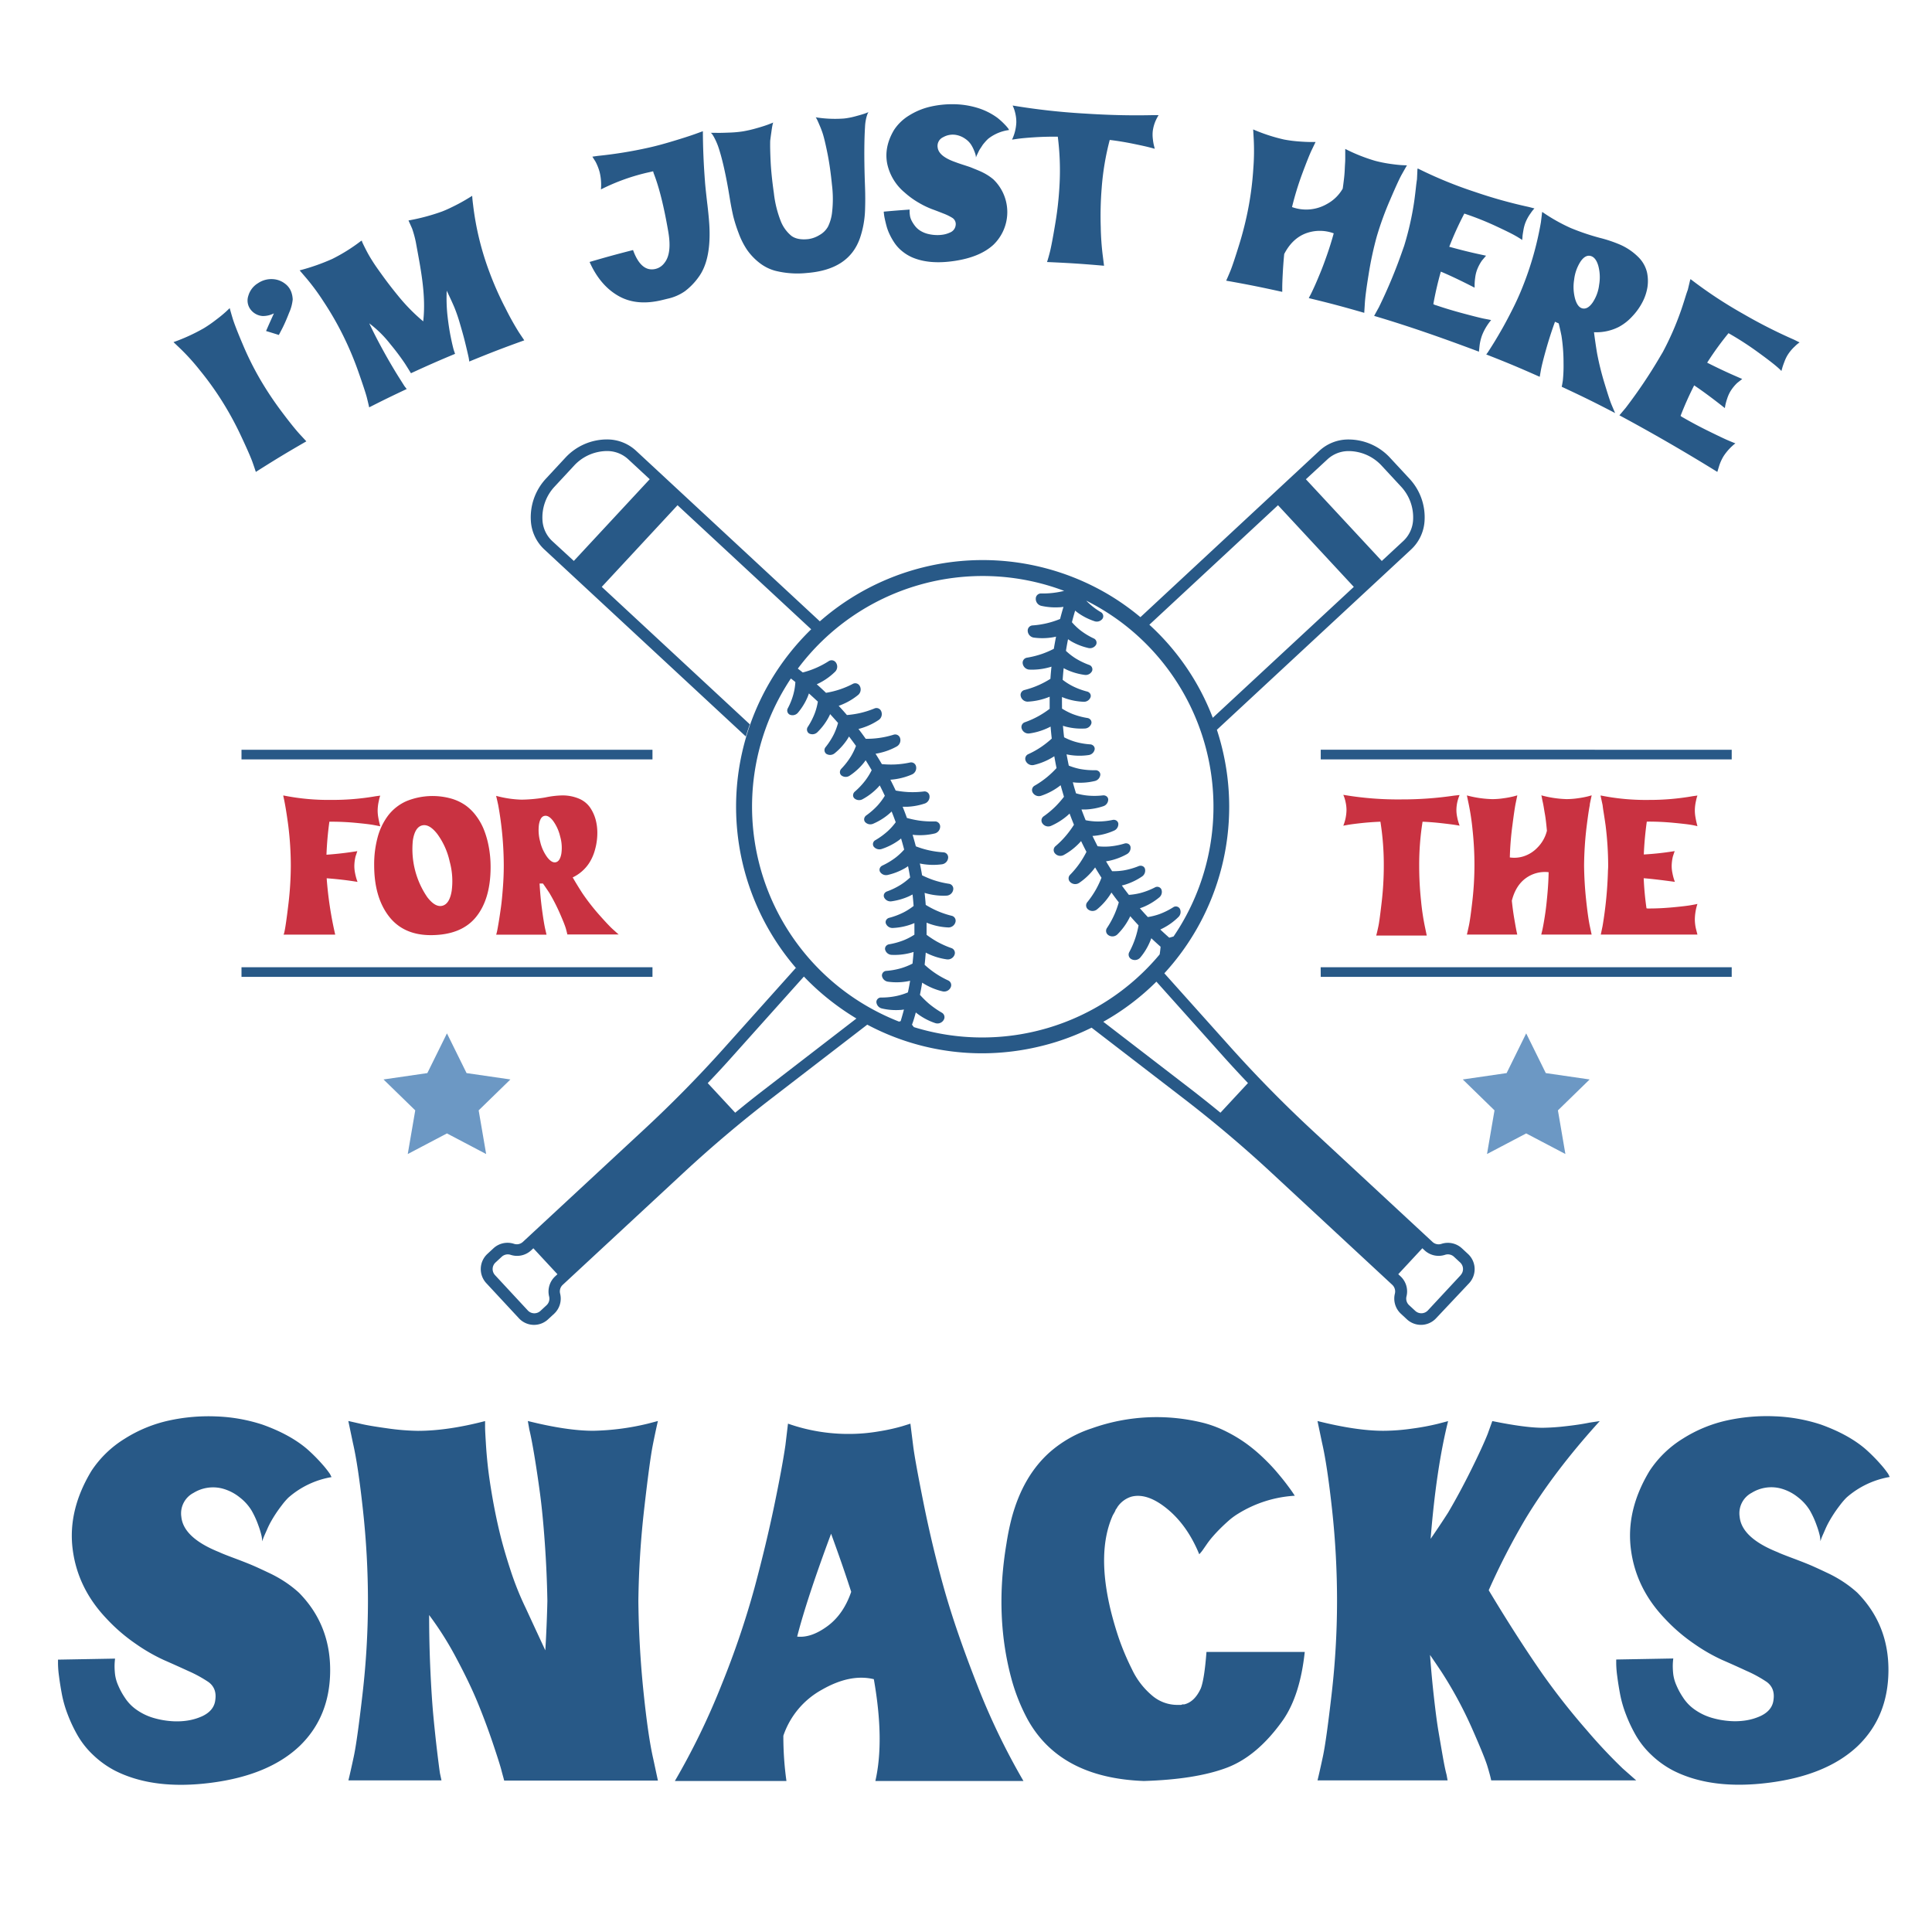 <?xml version="1.0" encoding="UTF-8"?> <svg xmlns="http://www.w3.org/2000/svg" id="Layer_1" data-name="Layer 1" viewBox="0 0 864 864"><defs><style>.cls-1{fill:#285987;}.cls-2{fill:#c93241;}.cls-3{fill:#6c98c4;}</style></defs><title>Baseball</title><path class="cls-1" d="M656.51,560.79l-2.73-2.53a9.24,9.24,0,0,0-9.16-2,4,4,0,0,1-4-.87l-54-50.1c-12.49-11.6-24.59-23.92-36-36.62l-29.92-33.41a110.12,110.12,0,0,0,25.62-101.57c-.62-2.48-1.34-4.92-2.12-7.33l86.8-80.58a19,19,0,0,0,6.05-12.56,25.34,25.34,0,0,0-6.69-19.11l-8.8-9.48a25.33,25.33,0,0,0-18.56-8.09h0a19,19,0,0,0-13,5.09L510,276A111,111,0,0,0,495.93,266a110.44,110.44,0,0,0-129.29,11.87l-82.16-76.26a19,19,0,0,0-13-5.09h0a25.37,25.37,0,0,0-18.57,8.09l-8.8,9.48a25.42,25.42,0,0,0-6.69,19.11,19,19,0,0,0,6.05,12.56l90.07,83.6c.55-1.82,1.14-3.64,1.79-5.44l-66.22-61.47L303,225.94l59.77,55.48a111,111,0,0,0-18.06,22.87,110.48,110.48,0,0,0,12.1,129.57c-.3-.33-.62-.65-.91-1l-32.05,35.79c-11.36,12.7-23.46,25-36,36.62l-54,50.1a4,4,0,0,1-4,.87,9.26,9.26,0,0,0-9.17,2l-2.73,2.53a9.25,9.25,0,0,0-.48,13.06l14.6,15.72a9.21,9.21,0,0,0,13,.49l2.74-2.53a9.24,9.24,0,0,0,2.68-9,4,4,0,0,1,1.17-3.93l54-50.1c12.49-11.59,25.67-22.74,39.18-33.14l43-33.11a109.29,109.29,0,0,0,51.28,12.81,110.85,110.85,0,0,0,27.26-3.42c2-.5,4-1.06,5.9-1.66a108.55,108.55,0,0,0,15.88-6.38l41.28,31.76c13.51,10.4,26.7,21.55,39.19,33.14l54,50.1a4.06,4.06,0,0,1,1.17,3.93,9.24,9.24,0,0,0,2.68,9l2.73,2.53a9.22,9.22,0,0,0,13-.49L657,573.85a9.24,9.24,0,0,0-.49-13.06ZM256.62,250.85,247,242a13.85,13.85,0,0,1-4.39-9.14A20.17,20.17,0,0,1,248,217.64l8.8-9.48a20.14,20.14,0,0,1,10.55-6,19.55,19.55,0,0,1,4.19-.45,13.83,13.83,0,0,1,9.44,3.71l9.58,8.89ZM248.26,570.8a9.24,9.24,0,0,0-2.69,9,4,4,0,0,1-1.17,3.92l-2.73,2.53A4,4,0,0,1,236,586l-14.6-15.73a4,4,0,0,1,.21-5.69l2.74-2.53a4,4,0,0,1,4-.88,9.25,9.25,0,0,0,9.17-2l1-.93,10.77,11.6ZM394.39,446.1h-.29a2.05,2.05,0,0,0-2.18,2,3.2,3.2,0,0,0,2.5,2.9,27.42,27.42,0,0,0,8.05.66c.59,0,1.18-.11,1.78-.2-.45,1.73-.95,3.47-1.47,5.19l-.73.22a104.78,104.78,0,0,1-15.38-7.54,103.16,103.16,0,0,1-35.81-141.42c.87-1.45,1.82-3,2.83-4.48.68.53,1.36,1.05,2,1.58a25.89,25.89,0,0,1-.84,5.3,29.74,29.74,0,0,1-2.51,6.39,2.08,2.08,0,0,0,.82,2.89,3.17,3.17,0,0,0,3.72-.91,27.68,27.68,0,0,0,4.24-6.88c.22-.53.43-1.09.63-1.69,1.33,1.19,2.66,2.42,4,3.66a27.94,27.94,0,0,1-1.36,5.16,32.13,32.13,0,0,1-3.12,6.11,2.09,2.09,0,0,0,.53,2.95,3.2,3.2,0,0,0,3.78-.58,27.61,27.61,0,0,0,4.87-6.43c.27-.51.54-1,.79-1.62q1.82,2,3.54,3.95a28.8,28.8,0,0,1-1.85,5,32.34,32.34,0,0,1-3.7,5.78,2.09,2.09,0,0,0,.25,3,3.2,3.2,0,0,0,3.81-.24,27.9,27.9,0,0,0,5.45-5.95c.32-.48.63-1,.94-1.53,1.06,1.38,2.11,2.79,3.12,4.21a27.82,27.82,0,0,1-2.32,4.77,32.57,32.57,0,0,1-4.21,5.41,2.26,2.26,0,0,0-.66,1.61,1.93,1.93,0,0,0,.63,1.37,3.14,3.14,0,0,0,3.8.1,27.67,27.67,0,0,0,6-5.41c.36-.44.72-.91,1.08-1.44.94,1.48,1.84,3,2.7,4.44A29,29,0,0,1,387,349a33.28,33.28,0,0,1-4.7,5,2.27,2.27,0,0,0-.8,1.54,1.91,1.91,0,0,0,.5,1.41,3.18,3.18,0,0,0,3.77.45,27.79,27.79,0,0,0,6.45-4.84c.4-.4.8-.84,1.21-1.33.78,1.52,1.54,3.08,2.27,4.64a29.28,29.28,0,0,1-3.15,4.25,33.08,33.08,0,0,1-5.14,4.53,2.31,2.31,0,0,0-.9,1.28,1.91,1.91,0,0,0,.33,1.64,3.16,3.16,0,0,0,3.71.78,28,28,0,0,0,6.86-4.23c.45-.38.89-.78,1.33-1.22.64,1.59,1.25,3.2,1.83,4.81a27.14,27.14,0,0,1-3.52,3.94,33.08,33.08,0,0,1-5.53,4.05,2,2,0,0,0-.83,2.86,3.25,3.25,0,0,0,3.63,1.1,27.84,27.84,0,0,0,7.22-3.59c.47-.32.94-.68,1.43-1.09.49,1.65.95,3.31,1.38,4.95a28,28,0,0,1-3.86,3.61,32.57,32.57,0,0,1-5.87,3.53,2.27,2.27,0,0,0-1.19,1.27,2,2,0,0,0,.1,1.5,3.19,3.19,0,0,0,3.52,1.43,27.87,27.87,0,0,0,7.5-2.92c.51-.28,1-.6,1.53-1,.35,1.68.66,3.37.94,5.05a28,28,0,0,1-4.18,3.25,32.39,32.39,0,0,1-6.16,3,2.25,2.25,0,0,0-1.3,1.15,1.93,1.93,0,0,0,0,1.51,3.16,3.16,0,0,0,3.37,1.75,28.76,28.76,0,0,0,7.74-2.23c.52-.24,1-.51,1.61-.82.19,1.72.35,3.45.47,5.14a27.62,27.62,0,0,1-4.45,2.86,32.53,32.53,0,0,1-6.41,2.43,2.2,2.2,0,0,0-1.4,1,1.88,1.88,0,0,0-.17,1.49,3.17,3.17,0,0,0,3.2,2.06,28,28,0,0,0,7.91-1.53c.55-.19,1.1-.41,1.68-.66,0,1.72,0,3.47,0,5.19a28.63,28.63,0,0,1-4.7,2.46,33.31,33.31,0,0,1-6.6,1.84,2.27,2.27,0,0,0-1.49.9,1.93,1.93,0,0,0-.31,1.48,3.15,3.15,0,0,0,3,2.35,28,28,0,0,0,8-.8c.56-.14,1.13-.31,1.73-.51-.13,1.72-.29,3.47-.48,5.22a30.19,30.19,0,0,1-4.91,2,32.61,32.61,0,0,1-6.76,1.25,2.07,2.07,0,0,0-2,2.21,3.17,3.17,0,0,0,2.77,2.64,27.94,27.94,0,0,0,8.07-.08c.59-.09,1.17-.21,1.76-.35-.29,1.73-.61,3.48-1,5.21a28.32,28.32,0,0,1-5.09,1.6A32.11,32.11,0,0,1,394.39,446.1Zm15.16,6.68q.79.64,1.56,1.17a28,28,0,0,0,7.24,3.62,3.21,3.21,0,0,0,3.74-1.58,2.29,2.29,0,0,0-.87-3.1,41.85,41.85,0,0,1-5.75-4,43.93,43.93,0,0,1-4.07-4c.37-1.8.71-3.62,1-5.44.57.37,1.13.71,1.67,1a28.44,28.44,0,0,0,7.55,2.91,3.2,3.2,0,0,0,3.57-1.9,2.28,2.28,0,0,0-1.16-3,40.89,40.89,0,0,1-6.1-3.46,42.52,42.52,0,0,1-4.43-3.54c.2-1.79.36-3.62.5-5.45.6.32,1.19.6,1.76.85a28.93,28.93,0,0,0,7.78,2.19,3.23,3.23,0,0,0,3.38-2.21A2.27,2.27,0,0,0,425.5,424a41.54,41.54,0,0,1-6.41-2.86,44.17,44.17,0,0,1-4.72-3.09c0-1.81,0-3.63,0-5.43.65.27,1.25.49,1.83.68a28.69,28.69,0,0,0,7.95,1.46,3.22,3.22,0,0,0,3.16-2.5,2.26,2.26,0,0,0-1.69-2.71,40.44,40.44,0,0,1-6.63-2.25,41.94,41.94,0,0,1-5-2.63c-.13-1.78-.3-3.58-.5-5.37.68.21,1.29.38,1.89.51a28.58,28.58,0,0,0,8,.72,3.18,3.18,0,0,0,2.92-2.76,2.24,2.24,0,0,0-1.93-2.54,41.19,41.19,0,0,1-6.81-1.63,43,43,0,0,1-5.2-2.16c-.29-1.76-.62-3.53-1-5.28.69.14,1.31.25,1.93.34a29.44,29.44,0,0,0,8.07,0,3.2,3.2,0,0,0,2.66-3,2.24,2.24,0,0,0-2.15-2.34,40.5,40.5,0,0,1-12.3-2.68c-.44-1.69-.93-3.43-1.45-5.17.69.09,1.33.14,1.95.16a28.48,28.48,0,0,0,8-.75,3.2,3.2,0,0,0,2.37-3.24,2.28,2.28,0,0,0-2.35-2.14,41.56,41.56,0,0,1-7-.37,43.62,43.62,0,0,1-5.51-1.18c-.61-1.7-1.25-3.38-1.91-5,.68,0,1.33,0,2,0a28.8,28.8,0,0,0,7.94-1.47,3.2,3.2,0,0,0,2.06-3.45,2.23,2.23,0,0,0-2.53-1.92,41.07,41.07,0,0,1-7,.26,42.77,42.77,0,0,1-5.59-.68c-.75-1.62-1.55-3.25-2.37-4.84.69-.05,1.33-.11,1.95-.2a29.22,29.22,0,0,0,7.77-2.18,3.18,3.18,0,0,0,1.75-3.63,2.24,2.24,0,0,0-2.7-1.68,40.43,40.43,0,0,1-6.94.88,42.38,42.38,0,0,1-5.64-.17c-.9-1.55-1.85-3.1-2.82-4.64a18.73,18.73,0,0,0,1.92-.37,28.39,28.39,0,0,0,7.55-2.87A3.22,3.22,0,0,0,402.5,330a2.29,2.29,0,0,0-2.9-1.43,39.9,39.9,0,0,1-6.79,1.49,39,39,0,0,1-5.65.33c-1.06-1.48-2.15-3-3.25-4.39.68-.17,1.31-.35,1.87-.54a28.57,28.57,0,0,0,7.27-3.55,3.19,3.19,0,0,0,1-3.9,2.27,2.27,0,0,0-3-1.18,40.63,40.63,0,0,1-6.69,2.11,43.43,43.43,0,0,1-5.61.83c-1.2-1.4-2.44-2.78-3.69-4.13.67-.23,1.26-.45,1.82-.7a28.38,28.38,0,0,0,6.92-4.19,3.2,3.2,0,0,0,.67-4,2.28,2.28,0,0,0-3.08-.92,39.25,39.25,0,0,1-12,4c-1.35-1.3-2.73-2.58-4.13-3.82.66-.3,1.23-.58,1.77-.87a28.36,28.36,0,0,0,6.5-4.81,3.2,3.2,0,0,0,.28-4.05,2.33,2.33,0,0,0-3.16-.64A39.53,39.53,0,0,1,359,300.73c-.73-.58-1.46-1.15-2.21-1.72a103.22,103.22,0,0,1,119.11-34.77c-1.17.29-2.27.52-3.33.68a38.94,38.94,0,0,1-7,.48,2.31,2.31,0,0,0-2.36,2.19,3.2,3.2,0,0,0,2.36,3.32,28.86,28.86,0,0,0,8.08.67c.6,0,1.22-.09,1.94-.19-.54,1.8-1.05,3.62-1.51,5.42a40.44,40.44,0,0,1-5.41,1.78,39.24,39.24,0,0,1-6.93,1.1,2.3,2.3,0,0,0-2.14,2.38,3.19,3.19,0,0,0,2.65,3.06,28.58,28.58,0,0,0,8.1-.05c.6-.09,1.24-.21,1.92-.37-.36,1.82-.69,3.65-1,5.45a42,42,0,0,1-5.2,2.24,41.06,41.06,0,0,1-6.8,1.72,2.28,2.28,0,0,0-1.92,2.54,3.2,3.2,0,0,0,2.93,2.79,28.36,28.36,0,0,0,8.05-.79c.58-.13,1.19-.3,1.89-.53-.19,1.81-.35,3.64-.47,5.45a42.11,42.11,0,0,1-5,2.69,40.59,40.59,0,0,1-6.62,2.31,2.25,2.25,0,0,0-1.66,2.71,3.17,3.17,0,0,0,3.17,2.49,29.08,29.08,0,0,0,7.94-1.52c.59-.19,1.18-.42,1.83-.69,0,1.8,0,3.62,0,5.42a42.24,42.24,0,0,1-4.71,3.11,40.38,40.38,0,0,1-6.37,2.89,2.24,2.24,0,0,0-1.42,2.84,3.16,3.16,0,0,0,3.38,2.18,28.85,28.85,0,0,0,7.78-2.22c.57-.25,1.15-.53,1.76-.86.14,1.83.32,3.63.52,5.37a42.94,42.94,0,0,1-4.4,3.51,39.16,39.16,0,0,1-6.09,3.45,2.25,2.25,0,0,0-1.16,3,3.2,3.2,0,0,0,3.57,1.86,29,29,0,0,0,7.54-2.92c.55-.3,1.1-.64,1.68-1,.3,1.77.64,3.54,1,5.28a42.4,42.4,0,0,1-4.06,3.89,40.7,40.7,0,0,1-5.76,4,2.24,2.24,0,0,0-.88,3,3.19,3.19,0,0,0,3.72,1.53,28.85,28.85,0,0,0,7.24-3.58c.52-.35,1-.73,1.58-1.16.46,1.73,1,3.46,1.48,5.16a44.73,44.73,0,0,1-3.7,4.24,41.13,41.13,0,0,1-5.36,4.49,2.23,2.23,0,0,0-.61,3.12,3.15,3.15,0,0,0,3.84,1.18,29.3,29.3,0,0,0,6.89-4.22c.48-.4.95-.82,1.46-1.3.62,1.67,1.27,3.35,1.95,5a43.54,43.54,0,0,1-3.31,4.57,40.51,40.51,0,0,1-4.93,5,2.24,2.24,0,0,0-.32,3.16,3.17,3.17,0,0,0,3.94.83,28.48,28.48,0,0,0,6.47-4.83c.43-.42.87-.89,1.34-1.43.76,1.61,1.57,3.23,2.4,4.83a44,44,0,0,1-2.87,4.86,41,41,0,0,1-4.46,5.4,2.25,2.25,0,0,0,0,3.18,3.2,3.2,0,0,0,4,.48,29,29,0,0,0,6-5.41c.39-.47.79-1,1.21-1.55.91,1.56,1.87,3.11,2.84,4.62a42,42,0,0,1-2.41,5.12,41.26,41.26,0,0,1-3.93,5.79,2.26,2.26,0,0,0,.26,3.18,3.21,3.21,0,0,0,4,.12,29,29,0,0,0,5.48-5.95c.35-.5.7-1.05,1.06-1.65,1.06,1.48,2.16,2.95,3.28,4.38a42.21,42.21,0,0,1-1.91,5.33,41,41,0,0,1-3.38,6.15,2.27,2.27,0,0,0,.57,3.14,3.19,3.19,0,0,0,4.05-.24,28.52,28.52,0,0,0,4.9-6.44c.3-.54.6-1.11.89-1.74,1.21,1.38,2.45,2.76,3.72,4.1a42.64,42.64,0,0,1-1.39,5.52,39.92,39.92,0,0,1-2.77,6.45,2.29,2.29,0,0,0,.87,3.09,3.21,3.21,0,0,0,4-.6,27.86,27.86,0,0,0,4.27-6.89c.25-.57.49-1.17.72-1.82,1.36,1.3,2.76,2.57,4.15,3.8-.1,1.23-.24,2.36-.41,3.43a103.29,103.29,0,0,1-109.93,32.52c-.28-.36-.56-.72-.83-1.09C408.55,456.4,409.07,454.58,409.55,452.78Zm110.94-37.89a27.63,27.63,0,0,0,6.5-4.79,3.16,3.16,0,0,0,.6-3.78,2.07,2.07,0,0,0-2.94-.57,32.49,32.49,0,0,1-6.15,3.05,28.64,28.64,0,0,1-5.18,1.31c-1.22-1.3-2.41-2.62-3.56-3.93.55-.18,1.11-.38,1.69-.62a27.72,27.72,0,0,0,6.9-4.18,3.15,3.15,0,0,0,1-3.7,2.06,2.06,0,0,0-2.87-.82,32.58,32.58,0,0,1-6.39,2.48,28.64,28.64,0,0,1-5.25.85c-1.07-1.37-2.13-2.78-3.15-4.19.62-.14,1.2-.3,1.74-.47a28.44,28.44,0,0,0,7.25-3.53,3.18,3.18,0,0,0,1.32-3.58,1.88,1.88,0,0,0-1.05-1.09,2.23,2.23,0,0,0-1.74,0,32.82,32.82,0,0,1-6.58,1.9,28.3,28.3,0,0,1-5.29.37c-.93-1.45-1.84-2.93-2.72-4.42.62-.08,1.21-.19,1.77-.31A28.26,28.26,0,0,0,503.9,382a3.17,3.17,0,0,0,1.64-3.43,1.91,1.91,0,0,0-.93-1.18,2.26,2.26,0,0,0-1.74-.15,32.68,32.68,0,0,1-6.72,1.3,27,27,0,0,1-5.3-.1c-.78-1.51-1.55-3.06-2.29-4.62.63,0,1.22-.08,1.79-.15a27.77,27.77,0,0,0,7.76-2.17,3.17,3.17,0,0,0,2-3.26,2,2,0,0,0-.82-1.26,2.25,2.25,0,0,0-1.72-.3,31.53,31.53,0,0,1-6.81.69,27.6,27.6,0,0,1-5.26-.57c-.65-1.59-1.27-3.2-1.86-4.79.63,0,1.22,0,1.8,0a28.69,28.69,0,0,0,7.93-1.46,3.17,3.17,0,0,0,2.23-3.07,1.88,1.88,0,0,0-.7-1.32,2.29,2.29,0,0,0-1.68-.46,32.84,32.84,0,0,1-6.84.08,28.46,28.46,0,0,1-5.18-1c-.5-1.64-1-3.29-1.42-4.94.62.08,1.21.14,1.79.17a28.27,28.27,0,0,0,8-.73,3.19,3.19,0,0,0,2.5-2.85,1.93,1.93,0,0,0-.72-1.51,2.26,2.26,0,0,0-1.49-.48,34,34,0,0,1-6.83-.54,28.55,28.55,0,0,1-5.06-1.51c-.36-1.68-.68-3.37-1-5.05.61.14,1.19.25,1.77.33a27.91,27.91,0,0,0,8.06,0,3.17,3.17,0,0,0,2.75-2.61,1.91,1.91,0,0,0-.52-1.5,2.22,2.22,0,0,0-1.5-.68,32.26,32.26,0,0,1-6.75-1.17,27.76,27.76,0,0,1-4.91-2c-.2-1.7-.37-3.43-.51-5.14.6.2,1.17.37,1.73.5a27.78,27.78,0,0,0,8,.73,3.18,3.18,0,0,0,3-2.35,2,2,0,0,0-.32-1.47,2.22,2.22,0,0,0-1.5-.89,33.1,33.1,0,0,1-6.61-1.78,29.32,29.32,0,0,1-4.72-2.42c0-1.69-.05-3.44,0-5.19.58.26,1.13.47,1.67.66a28.18,28.18,0,0,0,7.93,1.47,3.12,3.12,0,0,0,3.18-2.09,1.89,1.89,0,0,0-.18-1.49,2.23,2.23,0,0,0-1.41-1,32.54,32.54,0,0,1-6.42-2.39,28.06,28.06,0,0,1-4.48-2.84c.12-1.77.27-3.52.45-5.22.54.3,1.07.57,1.6.81a28.24,28.24,0,0,0,7.76,2.2,3.15,3.15,0,0,0,3.37-1.8,2.08,2.08,0,0,0-1.35-2.66,33.17,33.17,0,0,1-6.18-3,28.49,28.49,0,0,1-4.19-3.28c.27-1.71.59-3.46.94-5.21.52.36,1,.67,1.52,1a27.73,27.73,0,0,0,7.52,2.92,3.15,3.15,0,0,0,3.52-1.5,2.06,2.06,0,0,0-1.09-2.78,32.08,32.08,0,0,1-5.87-3.56,27.54,27.54,0,0,1-3.86-3.68c.44-1.73.92-3.47,1.44-5.19.49.41.95.78,1.42,1.11a27.56,27.56,0,0,0,7.21,3.62,3.15,3.15,0,0,0,3.65-1.17,2.07,2.07,0,0,0-.82-2.89,30.33,30.33,0,0,1-5.5-4.13q-.54-.51-1-1c2.24,1.12,4.44,2.33,6.56,3.59a105.25,105.25,0,0,1,9.51,6.39,103.17,103.17,0,0,1,26.3,135c-1,1.69-2.12,3.44-3.31,5.19-.59.2-1.23.38-1.94.56-1.34-1.18-2.67-2.4-4-3.64C519.43,415.42,520,415.16,520.49,414.89Zm73.13-209.45a13.85,13.85,0,0,1,9.44-3.71,19.65,19.65,0,0,1,4.2.45,20.18,20.18,0,0,1,10.55,6l8.79,9.48a20.14,20.14,0,0,1,5.32,15.18,13.86,13.86,0,0,1-4.4,9.14l-9.58,8.89L584,214.33Zm-22.09,20.5,33.9,36.52L542.36,321A109.08,109.08,0,0,0,514,279.38ZM341.79,487.25q-6.59,5.06-13,10.36l-12.29-13.24q5.76-6,11.3-12.23l31.71-35.42a110.86,110.86,0,0,0,13.4,11.94A113.79,113.79,0,0,0,383,455.48l0,0Zm204,10.36q-6.47-5.3-13-10.36l-39.39-30.31A109.61,109.61,0,0,0,517.15,439l29.65,33.12c3.69,4.12,7.47,8.2,11.3,12.23ZM653.18,570.3,638.58,586a4,4,0,0,1-5.69.21l-2.73-2.53a4,4,0,0,1-1.17-3.92,9.23,9.23,0,0,0-2.68-9l-1-.93,10.77-11.6,1,.93a9.23,9.23,0,0,0,9.16,2,4,4,0,0,1,4,.88l2.73,2.53a4,4,0,0,1,.21,5.69Z"></path><path class="cls-1" d="M134.13,194.27l2.87,3.1c-9.12,5.26-13.64,8-22.59,13.67-.33-1-.83-2.52-1.52-4.45s-2.3-5.64-4.86-11.11a143.44,143.44,0,0,0-8.45-15.65A136.66,136.66,0,0,0,89.47,165.7,97.7,97.7,0,0,0,80.74,156l-3.15-3a83.16,83.16,0,0,0,13.63-6.25,58,58,0,0,0,5.38-3.73c2-1.49,3.47-2.74,4.58-3.76l1.55-1.47c.29,1.12.73,2.65,1.31,4.58s2,5.71,4.39,11.32a135.56,135.56,0,0,0,7.94,16A150.18,150.18,0,0,0,126,184.15Q131.2,191.08,134.13,194.27ZM117.5,141.33a10.84,10.84,0,0,0,5-1.19c-1.43,3.15-2.14,4.73-3.52,7.89,2.3.7,3.44,1.05,5.72,1.77l1.57-3q1.47-2.92,3-6.87a19.1,19.1,0,0,0,1.63-6,10.89,10.89,0,0,0-.78-3.7,8.09,8.09,0,0,0-2.66-3.37,9.72,9.72,0,0,0-5.09-2,10.66,10.66,0,0,0-7,1.79,9.68,9.68,0,0,0-4.31,5.62,6.61,6.61,0,0,0,.94,6.06A7.39,7.39,0,0,0,117.5,141.33Zm108.28-4a143.07,143.07,0,0,1-7-15.92,128,128,0,0,1-7.2-29.7c-.23-1.73-.36-3.11-.41-4.14l-.79.49c-.53.33-1.25.77-2.18,1.32s-1.93,1.11-3,1.68-2.3,1.19-3.67,1.85-2.65,1.22-3.85,1.68a91.53,91.53,0,0,1-15,4c.65,1.47,1,2.21,1.64,3.68a47.5,47.5,0,0,1,1.66,6.12c2.09,11.54,4.65,23.5,3.28,35.32a82.81,82.81,0,0,1-11.27-11.48c-2.46-3-4.69-5.89-6.71-8.68s-3.6-5-4.7-6.78a55.56,55.56,0,0,1-2.88-5c-.82-1.61-1.32-2.64-1.52-3.09a4.12,4.12,0,0,1-.37-1.07l-.41.18a78.2,78.2,0,0,1-12.79,8A93.73,93.73,0,0,1,134,120.91l2.83,3.3a98.24,98.24,0,0,1,7.74,10.46,139.22,139.22,0,0,1,8.71,15.05,145.38,145.38,0,0,1,6.93,16.37q3,8.53,3.8,11.51c.5,2,.86,3.51,1.09,4.57,6.68-3.39,10-5,16.78-8.2l-1-1.29q-.85-1.34-2.53-4t-3.68-6.09q-2-3.39-4.62-8.25t-4.92-9.74a49.88,49.88,0,0,1,9.43,9.3,106.59,106.59,0,0,1,6.55,8.72q1.7,2.68,2.67,4.29c7.85-3.61,11.79-5.35,19.73-8.67l-.58-1.68c-.33-1.14-.78-3.05-1.33-5.73s-1-5.6-1.37-8.69a72.45,72.45,0,0,1-.45-12.13q2.17,4.53,3.37,7.33a71.44,71.44,0,0,1,2.54,7.4q1.35,4.6,1.91,6.81c.38,1.48.82,3.29,1.33,5.46s.76,3.31.75,3.46a7.19,7.19,0,0,1,.16,1.21c9.78-4,14.71-5.91,24.62-9.48l-2.37-3.53A126.86,126.86,0,0,1,225.78,137.29Zm90.53-46.15q-.88-7.58-1.05-10.16-.88-11.34-.93-22.34l-3.53,1.28q-3.65,1.3-9.75,3.13c-4.06,1.23-7.8,2.25-11.24,3a192.38,192.38,0,0,1-22.42,3.62l-2.48.35,1.43,2.27a23.2,23.2,0,0,1,1.81,4.6,23.82,23.82,0,0,1,.59,7.78A91.58,91.58,0,0,1,290.38,77l1.72-.4c0,.07,0,.19.09.38s.07.32.09.39c2.51,6.35,4.67,15.15,6.59,26.32q1.68,9.8-1.82,14a6.94,6.94,0,0,1-5.62,2.77c-3.46,0-6.28-2.94-8.33-8.64-7.8,2-11.69,3.07-19.43,5.33,3.17,7.13,7.55,12.18,13,15.25s11.93,3.62,19.46,1.78l2.17-.53.29-.07a21.56,21.56,0,0,0,7.74-3.37,29.27,29.27,0,0,0,6.19-6.44c3.44-4.76,5.05-11.72,4.79-21Q317.21,98.74,316.31,91.14ZM382.59,52a32.51,32.51,0,0,1-5.13,1,55.08,55.08,0,0,1-12.76-.55c.23,0,.81,1.16,1.73,3.37A38.82,38.82,0,0,1,368,59.94q.86,2.78,2.06,8.73t2,14a51.79,51.79,0,0,1,0,12.7,19.41,19.41,0,0,1-1.75,5.93,9.74,9.74,0,0,1-3.83,3.81,12.81,12.81,0,0,1-4.88,1.8c-3.31.39-5.91-.11-7.7-1.45a16.2,16.2,0,0,1-4.74-6.57,49.3,49.3,0,0,1-3.08-12.51q-1.17-8.22-1.46-14.29c-.19-4-.25-7.1-.18-9.17.07-.6.26-2.08.6-4.45s.61-3.6.82-3.69l-2,.79c-1.35.52-3.17,1.11-5.45,1.75a55.32,55.32,0,0,1-6.18,1.43,50.56,50.56,0,0,1-6.26.55c-2.48.1-4.28.14-5.39.11s-2,0-2.8,0c.3,0,.8.62,1.48,1.83a29.85,29.85,0,0,1,1.9,4.24c1.75,5.08,3.56,12.94,5.24,23.43.47,2.9,1,5.51,1.51,7.77a66.48,66.48,0,0,0,2.44,7.65A34.89,34.89,0,0,0,334,111.6a26.94,26.94,0,0,0,5.29,5.68,20,20,0,0,0,7.32,3.79,40.91,40.91,0,0,0,14.33,1c12.46-1,20.31-6.08,23.64-15.6a43.26,43.26,0,0,0,1.58-6.06,44.59,44.59,0,0,0,.71-6.92q.11-3.7.06-6.07c0-1.58-.08-3.74-.18-6.5q-.48-14.84.09-24.07a20.52,20.52,0,0,1,.69-4.59c.38-1.34.71-2.06,1-2.15l-1.64.62C385.9,51.09,384.46,51.5,382.59,52Zm39.14,9.39a8.61,8.61,0,0,1,6.07-1,10.19,10.19,0,0,1,3.82,1.65,9.55,9.55,0,0,1,2.54,2.48,15.28,15.28,0,0,1,1.45,2.79,14,14,0,0,1,.72,2.1,7.29,7.29,0,0,1,.12,1,11.8,11.8,0,0,1,.47-1.14c.18-.36.38-.77.59-1.23s.49-1,.81-1.48.67-1,1-1.53.78-1,1.25-1.57A16,16,0,0,1,442,62a19.16,19.16,0,0,1,9.26-3.85c-.12-.24-.19-.36-.32-.6a16.71,16.71,0,0,0-1.63-1.89,31,31,0,0,0-3.3-3,29.9,29.9,0,0,0-9.58-4.62,37.7,37.7,0,0,0-10-1.43,43.33,43.33,0,0,0-10.4,1.1,30.93,30.93,0,0,0-9.44,3.91,21.14,21.14,0,0,0-6.8,6.54c-3.07,5.18-4,10.24-3,15.17a23,23,0,0,0,7.82,12.8,37.35,37.35,0,0,0,6.36,4.59,39.46,39.46,0,0,0,5.79,2.8c1.62.59,3.32,1.24,5.07,1.94a23.22,23.22,0,0,1,4.11,2,3.3,3.3,0,0,1,1.43,3.31,4,4,0,0,1-2.5,3.2,11.72,11.72,0,0,1-2.95.93,16,16,0,0,1-3.43.21,17.79,17.79,0,0,1-3.51-.5,11.78,11.78,0,0,1-3.25-1.33,9,9,0,0,1-2.54-2.24,14.88,14.88,0,0,1-1.47-2.28,7.76,7.76,0,0,1-.73-2,15.42,15.42,0,0,1-.19-1.57,10.54,10.54,0,0,1,0-1.47c-4.63.33-6.95.51-11.57.93,0,.31,0,.47.06.78a18.54,18.54,0,0,0,.38,2.39c.21,1,.48,2.12.81,3.34a22.15,22.15,0,0,0,1.46,3.84,28.34,28.34,0,0,0,2.27,3.89,17.21,17.21,0,0,0,3.34,3.53,19.51,19.51,0,0,0,4.41,2.69c5.18,2.21,11.44,2.7,18.92,1.58s13.28-3.48,17.34-7.19a20.3,20.3,0,0,0,0-29.3,23.18,23.18,0,0,0-2.77-2,27.59,27.59,0,0,0-3.54-1.81c-1.36-.58-2.46-1-3.28-1.35s-2.11-.76-3.84-1.32-2.82-.94-3.25-1.12c-5.07-1.73-7.83-3.89-8.2-6.57A4.28,4.28,0,0,1,421.73,61.38ZM485.4,50.8a299.63,299.63,0,0,1-32.54-3.61c.17.4.25.6.43,1a17.66,17.66,0,0,1,.84,2.87,16.42,16.42,0,0,1,.37,3.74,19.94,19.94,0,0,1-1.91,7.64l2.42-.35c1.61-.23,4.12-.47,7.53-.69s6.92-.31,10.51-.27A119.62,119.62,0,0,1,473.81,83a150.28,150.28,0,0,1-2,17.66c-1,6-1.76,9.92-2.26,11.9s-.94,3.52-1.32,4.62c10.21.45,15.31.78,25.5,1.66-.21-1.71-.32-2.57-.54-4.29a119.42,119.42,0,0,1-.93-13,155.31,155.31,0,0,1,.41-17.37,119.44,119.44,0,0,1,3.61-21.6c3.49.42,7,1,10.38,1.69s5.73,1.21,6.91,1.51,2.13.55,2.84.76l-.3-1.22a20.84,20.84,0,0,1-.54-3.08,16.16,16.16,0,0,1-.06-3.52,17,17,0,0,1,1.33-4.8,20.2,20.2,0,0,1,1.29-2.42L515,51.5C505.42,51.71,495.58,51.46,485.4,50.8ZM621.79,89.08q3.59-8.39,5.05-11c1-1.77,1.76-3.14,2.36-4.13l-2.09-.09c-1.46-.07-3.37-.29-5.73-.63A58.74,58.74,0,0,1,615,71.93a77.55,77.55,0,0,1-13.4-5.33l0,.4c0,.28,0,.7,0,1.26s0,1.23,0,2,0,1.64-.07,2.67-.12,2.11-.17,3.24-.16,2.43-.33,3.87-.35,2.89-.56,4.32a18,18,0,0,1-7.13,6.91A18.57,18.57,0,0,1,577.8,92.6a135.07,135.07,0,0,1,4.71-15.32c1.89-5.06,3.24-8.39,4-10l1.82-3.78-2.09,0c-1.46,0-3.38-.08-5.74-.27a58.38,58.38,0,0,1-6.3-.84,78.14,78.14,0,0,1-13.78-4.51c.11,1.73.15,2.6.25,4.34a101.11,101.11,0,0,1-.17,13,142.05,142.05,0,0,1-2.13,17.25,150.39,150.39,0,0,1-4.3,17.25q-2.69,8.66-3.86,11.49t-1.86,4.31c10.06,1.79,15.08,2.8,25.08,5,0-.76,0-1.14,0-1.91q0-2,.22-6.24t.65-8.76c2.33-4.52,5.48-7.59,9.46-9.17a17.92,17.92,0,0,1,12.69-.09q-1.32,4.83-3,9.63c-1.12,3.2-2.11,5.86-3,8s-1.72,4.17-2.62,6.14-1.52,3.26-1.84,3.85-.55,1.05-.69,1.35c10,2.42,14.92,3.74,24.8,6.58.1-1.68.16-2.53.26-4.22.18-2.87.75-7.16,1.68-12.86a153.91,153.91,0,0,1,3.64-17A140.61,140.61,0,0,1,621.79,89.08Zm41.64,53.38c-1.8-.38-4.81-1.15-9-2.27s-8.26-2.33-12.13-3.65A4,4,0,0,1,641,136a149,149,0,0,1,3.35-14.53c3.48,1.45,8.5,3.78,15,7.13l.1,0c0-.46,0-.69,0-1.16a25.54,25.54,0,0,1,.25-3.2,16.21,16.21,0,0,1,.79-3.43,19.35,19.35,0,0,1,2.25-4.3l1.83-2.16-2.9-.63c-4.3-.92-8.81-2.05-13.56-3.37a143.14,143.14,0,0,1,6.75-14.84l1.26.43a131.27,131.27,0,0,1,12.66,5.09c4.29,2,7.2,3.43,8.73,4.3a37.1,37.1,0,0,1,3.24,2c0-.49.06-.74.11-1.22,0-.76.19-1.78.4-3.06a17.64,17.64,0,0,1,.89-3.4,18.72,18.72,0,0,1,2.4-4.34,13.87,13.87,0,0,1,1.66-2.1l-2.55-.66a215,215,0,0,1-24.08-6.73A189.13,189.13,0,0,1,634,75.32l0,.22-.11,0c-.08,1.87-.12,2.8-.21,4.66-.16,1-.26,1.8-.32,2.26-.31,2.85-.61,5.48-.95,7.82a133.3,133.3,0,0,1-4.39,19.42c-.13.44-.43,1.23-.81,2.32a227.29,227.29,0,0,1-10.6,25.46c-.62,1.11-1.31,2.37-2.09,3.79,15.86,4.69,31.39,10.18,46.87,16,.11-1.09.17-1.64.28-2.73a21.32,21.32,0,0,1,1.16-4.72,24.48,24.48,0,0,1,4-6.66C666.38,143,665.23,142.82,663.43,142.46Zm49.41,6.11c.43,3.32.88,6.44,1.37,9.36a126.76,126.76,0,0,0,3.38,13.64c1.41,4.62,2.4,7.73,3.07,9.32s1.2,2.87,1.63,3.83c-9.47-4.92-14.25-7.27-23.88-11.76.15-.65.32-1.58.5-2.8a64.53,64.53,0,0,0,.31-7.75,78.62,78.62,0,0,0-.91-12.18c-.36-1.81-.77-3.68-1.25-5.6l-1.66-.74c-1.53,4.2-2.85,8.34-4,12.42s-1.92,7.14-2.3,9.2c-.21,1.19-.32,1.79-.53,3-9.5-4.22-14.29-6.23-23.92-10,.27-.32.61-.78,1-1.39s1.26-1.94,2.53-4,2.52-4.21,3.78-6.43,2.73-5,4.42-8.34,3.23-6.73,4.57-10.13a143.06,143.06,0,0,0,8.15-28.82c.23-1.81.41-3.29.53-4.44l.08-.18a79.12,79.12,0,0,0,12.68,7.17,103.8,103.8,0,0,0,13,4.41,60.47,60.47,0,0,1,9,3,26.62,26.62,0,0,1,8.38,5.71,14.19,14.19,0,0,1,3.78,6.74,18.59,18.59,0,0,1,.19,6.67,22.12,22.12,0,0,1-2.09,6.37,28,28,0,0,1-4.72,6.66,22.49,22.49,0,0,1-6,4.7A22.24,22.24,0,0,1,712.84,148.57Zm2.3-21.2a19.7,19.7,0,0,0-.42-8.67c-.76-2.5-1.94-3.92-3.51-4.26s-3.07.55-4.47,2.66a18.87,18.87,0,0,0-2.78,8,20.3,20.3,0,0,0,.46,8.63c.75,2.52,1.86,3.92,3.37,4.21s3-.59,4.43-2.62A18,18,0,0,0,715.14,127.37Zm87.21,24.56a227.4,227.4,0,0,1-22.8-11.57A197.53,197.53,0,0,1,756,124.81a1.69,1.69,0,0,1,0,.23l-.1-.06c-.43,1.82-.65,2.73-1.08,4.54q-.54,1.5-.75,2.16c-.85,2.74-1.64,5.27-2.43,7.5a130.61,130.61,0,0,1-8,18.22c-.22.41-.67,1.12-1.25,2.12A222.6,222.6,0,0,1,727,182.42l-2.79,3.31c14.88,8,29.41,16.41,43.79,25.31l.8-2.64a20.4,20.4,0,0,1,2-4.41,23.88,23.88,0,0,1,5.28-5.73c-.5-.16-1.61-.61-3.34-1.35s-4.59-2.12-8.59-4.08-7.82-4-11.44-6.09a4.62,4.62,0,0,1-1.15-.77,147.91,147.91,0,0,1,6.08-13.63c3.21,2.14,7.78,5.46,13.63,10.09l.09.06c.08-.46.12-.69.19-1.15a26,26,0,0,1,.86-3.1,15.86,15.86,0,0,1,1.43-3.22,18.88,18.88,0,0,1,3.06-3.78l2.23-1.75-2.78-1.22c-4.12-1.78-8.42-3.82-12.9-6.08A137.33,137.33,0,0,1,773,149l1.18.68a136.41,136.41,0,0,1,11.69,7.61c3.92,2.83,6.54,4.86,7.92,6s2.32,2,2.86,2.62c.14-.47.2-.71.34-1.18.19-.73.52-1.71,1-2.93a16.62,16.62,0,0,1,1.52-3.16,19,19,0,0,1,3.21-3.79,13.77,13.77,0,0,1,2.06-1.72Z"></path><path class="cls-1" d="M81.09,678.28q.91,9.44,17,15.87,1.38.69,6.9,2.75c3.68,1.38,6.4,2.46,8.16,3.22s4.1,1.84,7,3.22a56.45,56.45,0,0,1,7.59,4.26,50.85,50.85,0,0,1,6,4.71q14,14.25,13.91,34.83T134,780.82q-13.8,13.11-39.55,16.44t-43-5.4a42.57,42.57,0,0,1-9.66-6.9,38.69,38.69,0,0,1-7-8.73,65.9,65.9,0,0,1-4.48-9.43,52.71,52.71,0,0,1-2.65-9.2q-.81-4.36-1.26-7.93a45.78,45.78,0,0,1-.46-5.63V742.2l25.52-.46a28.65,28.65,0,0,0-.23,3.45,34.64,34.64,0,0,0,.23,3.68,17.89,17.89,0,0,0,1.38,4.82,31.84,31.84,0,0,0,3,5.52,19.41,19.41,0,0,0,5.4,5.52,25.68,25.68,0,0,0,7.13,3.45,37.8,37.8,0,0,0,7.82,1.49,31.69,31.69,0,0,0,7.7-.23,25.07,25.07,0,0,0,6.67-2q5.28-2.54,5.74-7.36.69-5.05-3-7.82a57.57,57.57,0,0,0-9-4.94q-5.75-2.64-11-4.94a79,79,0,0,1-12.41-7.13,78,78,0,0,1-13.34-11.49q-12.87-13.57-15.06-31t8.39-34.95a47.65,47.65,0,0,1,14.83-14.37,61.66,61.66,0,0,1,19.78-8.16,82.88,82.88,0,0,1,21.38-1.84,74.71,74.71,0,0,1,20.58,3.68q12.18,4.36,19.77,10.8a74.55,74.55,0,0,1,6.9,6.9,42.27,42.27,0,0,1,3.45,4.37l.69,1.38a39.21,39.21,0,0,0-19.32,9.2,31.89,31.89,0,0,0-2.87,3.33q-1.5,1.95-2.65,3.68c-.76,1.15-1.49,2.34-2.18,3.56a36.78,36.78,0,0,0-1.72,3.45c-.46,1.07-.89,2-1.27,2.87a27,27,0,0,0-1,2.65A14.9,14.9,0,0,0,117,687a37.17,37.17,0,0,0-1.5-4.95,39.73,39.73,0,0,0-3-6.55,21.71,21.71,0,0,0-5.29-5.86,21,21,0,0,0-7.93-4,16.71,16.71,0,0,0-12.76,2A10.33,10.33,0,0,0,81.09,678.28Zm210.83-32c.92-4.6,1.69-8.19,2.3-10.8l-4.37,1.15a112.22,112.22,0,0,1-24.6,3.22q-11.73,0-29.2-4.37l.69,3.91q.91,3.68,2.18,11.26t2.53,16.9q1.26,9.31,2.19,22.42t1.15,26q-.24,10.8-.92,22.07-4.6-9.88-8.74-18.85a133.65,133.65,0,0,1-6.9-17.25q-3-9.19-4.82-16.78t-3.22-15.64q-1.38-8-2-13.56t-.92-10.81q-.34-5.28-.34-7v-2.64q-16.78,4.37-30.12,4.37a104.73,104.73,0,0,1-13.8-1.15q-8.27-1.15-11.72-2l-5.52-1.26,2.07,9.88q2.3,9.9,4.48,30A374.7,374.7,0,0,1,164.55,716a363.8,363.8,0,0,1-2.42,41.5q-2.41,21-3.91,28t-2.41,10.69h41.62l-.69-3.22q-.47-3.21-1.27-9.89T193.86,768q-.81-8.51-1.38-20.81t-.57-24.94a145.43,145.43,0,0,1,12.3,19.54q5.86,11,9.42,19.66t6.67,17.82q3.1,9.19,3.91,12.29c.53,2.07,1,3.65,1.26,4.72h68.75l-2.07-9.66q-2.29-9.89-4.37-30T285.48,716a406.44,406.44,0,0,1,2.65-41.62Q290.55,653.22,291.92,646.32ZM436.77,752.89a305.85,305.85,0,0,0,20.92,43.57H391.47q4.14-18.16-.69-45.52-10.57-2.54-23.22,4.71a37,37,0,0,0-17.24,20.58,143,143,0,0,0,1.38,20.23H301.81a318.76,318.76,0,0,0,20.92-43.11A389.09,389.09,0,0,0,337.44,710q5.3-19.77,8.85-36.9t4.95-26.79l1.15-9.65A81.3,81.3,0,0,0,380,641.26a78.48,78.48,0,0,0,13-1.14,86.7,86.7,0,0,0,10.46-2.3l3.68-1.15q.45,3.68,1.26,10.11t4.71,25.87q3.92,19.43,9.09,37.82T436.77,752.89Zm-56.1-41q-3.69-11.49-9-26-10.81,29-15.17,46,6.2.69,13.45-4.6T380.67,711.85ZM537,755.07q-2.76,6-7.36,7.13h-.92a.94.94,0,0,1-.69.23h-.92a17.31,17.31,0,0,1-11.84-4.14,34.5,34.5,0,0,1-9.08-11.84,115.17,115.17,0,0,1-5.75-13.56q-2.07-6.09-3.68-12.53-6.43-26.45.92-42.77c.46-.76.84-1.45,1.15-2.07v-.23a9.65,9.65,0,0,0,.92-1.38,11.61,11.61,0,0,1,6.21-4.59q7.13-1.85,16.09,5.51t14.26,20.24A16.15,16.15,0,0,0,538,693l1.84-2.65a38.47,38.47,0,0,1,2.53-3.22q1.5-1.73,3.22-3.45c1.15-1.15,2.41-2.33,3.79-3.56a29.78,29.78,0,0,1,4.37-3.22,54.13,54.13,0,0,1,25.29-8l-.92-1.38q-.92-1.38-2.75-3.8t-4.37-5.4q-2.53-3-6-6.32a72.1,72.1,0,0,0-7.36-6.21,64.12,64.12,0,0,0-8.85-5.4,51.88,51.88,0,0,0-10-3.91,86.3,86.3,0,0,0-50.58,2.3,53.73,53.73,0,0,0-18.4,10.34Q457.47,659.9,452.4,679a111.45,111.45,0,0,0-2.3,11.27q-5.52,32.88,2.53,61.61a85.67,85.67,0,0,0,6.9,17q14.48,26.21,52,27.59,23-.69,36.9-5.86t25.41-21.5q7.58-11,9.65-30.35H539.54Q538.61,750.93,537,755.07ZM709.56,773.7a308.58,308.58,0,0,1-19.89-25.29q-11.5-16.56-23.91-37.25a309.49,309.49,0,0,1,16.32-31.73q12.88-21.37,33.34-43.91l-4.6.69q-4.37.91-10.69,1.61a98.75,98.75,0,0,1-10.23.69q-7.81,0-22.53-3l-2.07,5.74q-2.29,5.76-7.36,16t-10.34,19.2q-3.69,5.76-7.82,11.73,2.52-31.5,7.82-52.65l-4.37,1.15a106.47,106.47,0,0,1-11.61,2.18,92.88,92.88,0,0,1-13,1q-12,0-29.43-4.37l2.07,9.88q2.29,9.9,4.48,30A377.26,377.26,0,0,1,597.93,716a363.76,363.76,0,0,1-2.41,41.5q-2.41,21-3.91,28t-2.41,10.69h58.17l-.46-2.53c-.46-1.69-1-4.25-1.61-7.7s-1.27-7.32-2-11.61-1.38-9.51-2.07-15.64-1.26-12.33-1.72-18.62q3,4.36,5.29,7.82a183.4,183.4,0,0,1,13.45,24.94q5.63,12.76,6.89,16.9t1.73,6.44h64.84l-6-5.29A236.13,236.13,0,0,1,709.56,773.7Zm115.07-66.1a56.45,56.45,0,0,0-7.59-4.26q-4.37-2.07-7-3.22c-1.76-.76-4.48-1.84-8.16-3.22s-6-2.29-6.9-2.75q-16.1-6.43-17-15.87a10.33,10.33,0,0,1,5.4-10.69,16.71,16.71,0,0,1,12.76-2,21,21,0,0,1,7.93,4,21.71,21.71,0,0,1,5.29,5.86,39.73,39.73,0,0,1,3,6.55,37.17,37.17,0,0,1,1.5,4.95,14.9,14.9,0,0,1,.23,2.3,27,27,0,0,1,1-2.65c.38-.84.8-1.8,1.26-2.87a37,37,0,0,1,1.73-3.45c.69-1.22,1.42-2.41,2.18-3.56s1.65-2.38,2.65-3.68a31.89,31.89,0,0,1,2.87-3.33,39.22,39.22,0,0,1,19.31-9.2l-.68-1.38a42.27,42.27,0,0,0-3.45-4.37,74.55,74.55,0,0,0-6.9-6.9q-7.59-6.43-19.77-10.8a74.71,74.71,0,0,0-20.58-3.68,82.88,82.88,0,0,0-21.38,1.84,61.66,61.66,0,0,0-19.78,8.16,47.65,47.65,0,0,0-14.83,14.37q-10.58,17.48-8.39,34.95t15.06,31a78,78,0,0,0,13.34,11.49,79,79,0,0,0,12.41,7.13c3.53,1.53,7.2,3.18,11,4.94a56.93,56.93,0,0,1,9,4.94q3.68,2.76,3,7.82-.46,4.83-5.74,7.36a25.07,25.07,0,0,1-6.67,2,31.69,31.69,0,0,1-7.7.23,37.8,37.8,0,0,1-7.82-1.49,25.68,25.68,0,0,1-7.13-3.45,19.41,19.41,0,0,1-5.4-5.52,31.84,31.84,0,0,1-3-5.52,17.89,17.89,0,0,1-1.38-4.82,34.64,34.64,0,0,1-.23-3.68,28.65,28.65,0,0,1,.23-3.45l-25.52.46V744a45.78,45.78,0,0,0,.46,5.63q.45,3.57,1.26,7.93a52.71,52.71,0,0,0,2.65,9.2,65.9,65.9,0,0,0,4.48,9.43,38.69,38.69,0,0,0,7,8.73,42.57,42.57,0,0,0,9.66,6.9q17.25,8.73,43,5.4t39.55-16.44q13.56-13.1,13.68-33.68t-13.91-34.83A50.85,50.85,0,0,0,824.63,707.6Z"></path><path class="cls-2" d="M147.3,367.47A148.15,148.15,0,0,0,146,382.24q6-.44,11.39-1.24l2.4-.36c-.35,1.07-.62,1.87-.8,2.4a19.86,19.86,0,0,0-.53,4.37,16.39,16.39,0,0,0,.35,3.16,25.14,25.14,0,0,0,.72,2.8l.35,1h-.09q-6.49-1.07-13.7-1.6a165.57,165.57,0,0,0,3.82,25.19H126.74c.41,0,1.19-4.75,2.31-14.24a147.88,147.88,0,0,0,1-16.65,146.72,146.72,0,0,0-1.15-18c-.78-5.81-1.52-10.21-2.23-13.17h.09l-.09-.18a101.83,101.83,0,0,0,21.72,2A111.54,111.54,0,0,0,168,356.08l2.05-.27a12.72,12.72,0,0,0-.62,2.31,19.65,19.65,0,0,0-.54,4.45,17.72,17.72,0,0,0,.31,3.16c.21,1.16.4,2.06.58,2.72l.27,1.07c-.59-.12-1.59-.32-3-.58s-4-.58-7.75-.94-7.4-.53-10.9-.53Zm71.83,15a50.41,50.41,0,0,1,.27,5.25q0,14.34-6.54,22.39T192.7,418.2q-12.37,0-18.87-8.54t-6.5-22.79a46.44,46.44,0,0,1,1.56-12.46,28.36,28.36,0,0,1,4.71-9.75,21,21,0,0,1,8.19-6.4A30.92,30.92,0,0,1,202,357.19a21.39,21.39,0,0,1,6.46,3.16,21.84,21.84,0,0,1,4.63,4.72,26.92,26.92,0,0,1,3.15,5.56,39,39,0,0,1,1.92,6.05A47,47,0,0,1,219.13,382.51Zm-18.07,2.63A32.63,32.63,0,0,0,195.59,373q-3.6-4.66-6.81-3.87t-4.14,6.63a38,38,0,0,0,6.41,25.41q3.6,4.73,6.81,3.88c2.14-.57,3.51-2.79,4.14-6.68A33.09,33.09,0,0,0,201.06,385.14Zm75.66,32.8h-23c-.12-.6-.33-1.43-.62-2.5S252,412.21,250.6,409a83.75,83.75,0,0,0-4.94-9.71q-1.33-2-2.85-4.18H241.3q.34,6.06,1.11,11.75t1.38,8.46l.62,2.67H221.89c.12-.36.25-.86.4-1.52s.4-2.06.76-4.22.68-4.39,1-6.68.58-5.12.84-8.5.4-6.73.4-10.06a153.77,153.77,0,0,0-2.49-27c-.35-1.6-.65-2.91-.89-3.91v-.18a48.65,48.65,0,0,0,11.31,1.69,68.28,68.28,0,0,0,10.68-1,40.14,40.14,0,0,1,7.3-.89,18.83,18.83,0,0,1,7.79,1.47,11.43,11.43,0,0,1,4.94,4,18.11,18.11,0,0,1,2.44,5.34,22.8,22.8,0,0,1,.76,6,27.62,27.62,0,0,1-1,7.3,21,21,0,0,1-2.72,6.23,18,18,0,0,1-7.3,6.32c1.48,2.55,2.94,4.93,4.36,7.12a97,97,0,0,0,7.61,9.75c2.82,3.17,4.8,5.27,5.92,6.27S276,417.34,276.72,417.94ZM250.51,374.1a19.36,19.36,0,0,0-3.16-7c-1.37-1.78-2.67-2.52-3.92-2.22s-2,1.57-2.4,3.82a19.25,19.25,0,0,0,.53,7.66,19,19,0,0,0,3.16,7c1.4,1.81,2.7,2.55,3.92,2.22s2-1.6,2.4-3.83A18.23,18.23,0,0,0,250.51,374.1Z"></path><path class="cls-2" d="M651.93,357.86a17.27,17.27,0,0,0-.62,4.45,15.7,15.7,0,0,0,.36,3.16,18.89,18.89,0,0,0,.71,2.71l.36,1.07c-.6-.12-1.38-.25-2.36-.4s-2.88-.39-5.7-.71-5.65-.55-8.5-.67a122.42,122.42,0,0,0-1.51,19.76,146.39,146.39,0,0,0,.84,15.71,106.19,106.19,0,0,0,1.74,11.61l.8,3.83H615.44c.3-1,.62-2.42,1-4.23s.84-5.43,1.47-10.85a141.62,141.62,0,0,0,.93-16.07,122.42,122.42,0,0,0-1.51-19.76c-2.91.12-5.74.32-8.5.62s-4.79.57-6.1.8l-2,.36a19.61,19.61,0,0,0,1.43-6.94,16.28,16.28,0,0,0-.36-3.39,17,17,0,0,0-.71-2.58l-.36-.89a144.71,144.71,0,0,0,26,2.05,158.31,158.31,0,0,0,23.5-1.69l2.5-.27A21.79,21.79,0,0,0,651.93,357.86Zm59,2c.35-1.78.65-3.17.89-4.18l-1.6.44a41.35,41.35,0,0,1-4.5.85,36,36,0,0,1-5.12.4,48.11,48.11,0,0,1-11.3-1.69l.09.36c.06.23.13.6.22,1.11s.21,1.08.36,1.73.29,1.44.44,2.36.31,1.89.49,2.89.34,2.17.49,3.48.28,2.61.4,3.91a16.15,16.15,0,0,1-4.32,7.61,14.78,14.78,0,0,1-6.27,3.87,13.76,13.76,0,0,1-6,.45A135.72,135.72,0,0,1,676.37,369c.62-4.84,1.09-8,1.42-9.62s.58-2.8.76-3.69l-1.6.44a41.35,41.35,0,0,1-4.5.85,35.43,35.43,0,0,1-5,.4A48.34,48.34,0,0,1,656,355.72l.8,3.83a108.74,108.74,0,0,1,1.74,11.61,146.52,146.52,0,0,1,.84,15.71,141.62,141.62,0,0,1-.93,16.07q-.94,8.15-1.52,10.86t-.93,4.14h22.52l-.36-1.69c-.24-1.19-.56-3-1-5.57s-.77-5.14-1.06-7.87q1.68-6.69,6.14-10a14.5,14.5,0,0,1,10.32-2.76q-.09,4.53-.49,9.12c-.27,3.06-.53,5.61-.8,7.66s-.58,4-.93,6-.61,3.19-.76,3.78-.25,1-.31,1.34h22.52l-.8-3.74q-.81-3.82-1.65-11.62c-.56-5.19-.88-10.43-.93-15.71a155.89,155.89,0,0,1,1-16.11Q710.41,362.57,711,359.9Zm26.52,7.57q5.25,0,10.91.53c3.76.36,6.35.66,7.74.89a27.88,27.88,0,0,1,3,.63l-.26-1.07c-.18-.66-.38-1.56-.58-2.72a17.8,17.8,0,0,1-.32-3.16,19.65,19.65,0,0,1,.54-4.45,14.69,14.69,0,0,1,.62-2.31l-2,.27a111.65,111.65,0,0,1-19.59,1.69,101.9,101.9,0,0,1-21.72-2l.09.18h-.09l.89,4.09c.12.95.21,1.63.27,2.05.42,2.55.77,4.89,1.07,7a146.79,146.79,0,0,1,1.16,18c0,.42,0,1.16-.09,2.23a176.33,176.33,0,0,1-2.41,24.83c-.23,1.13-.5,2.4-.8,3.83H759.1l-.62-2.41a19.16,19.16,0,0,1-.54-4.36,23.64,23.64,0,0,1,1.16-6.94c-.41.12-1.39.31-2.94.58s-4.16.58-7.87.93-7.32.54-10.82.54a3.3,3.3,0,0,1-1.15-.09,135,135,0,0,1-1.25-13.44q4.71.36,13.8,1.6H749l-.35-1a23.34,23.34,0,0,1-.71-2.8,15.7,15.7,0,0,1-.36-3.16,19.32,19.32,0,0,1,.54-4.37c.17-.53.44-1.33.8-2.4l-2.41.36q-5.34.79-11.39,1.15.27-6.93,1.33-14.68Z"></path><path class="cls-1" d="M108,432.55H291.79v4.31H108Zm0-92.95H291.79v-4.31H108Zm482.64,97.26H774.43v-4.31H590.61Zm0-101.57v4.31H774.43v-4.31Z"></path><polygon class="cls-3" points="199.88 462.13 208.65 479.89 228.25 482.74 214.06 496.56 217.41 516.09 199.88 506.87 182.35 516.09 185.7 496.56 171.51 482.74 191.11 479.89 199.88 462.13"></polygon><path class="cls-3" d="M682.52,462.13l8.77,17.76,19.6,2.85-14.18,13.82,3.34,19.52-17.53-9.21L665,516.08l3.35-19.52-14.18-13.82,19.6-2.85Z"></path></svg> 